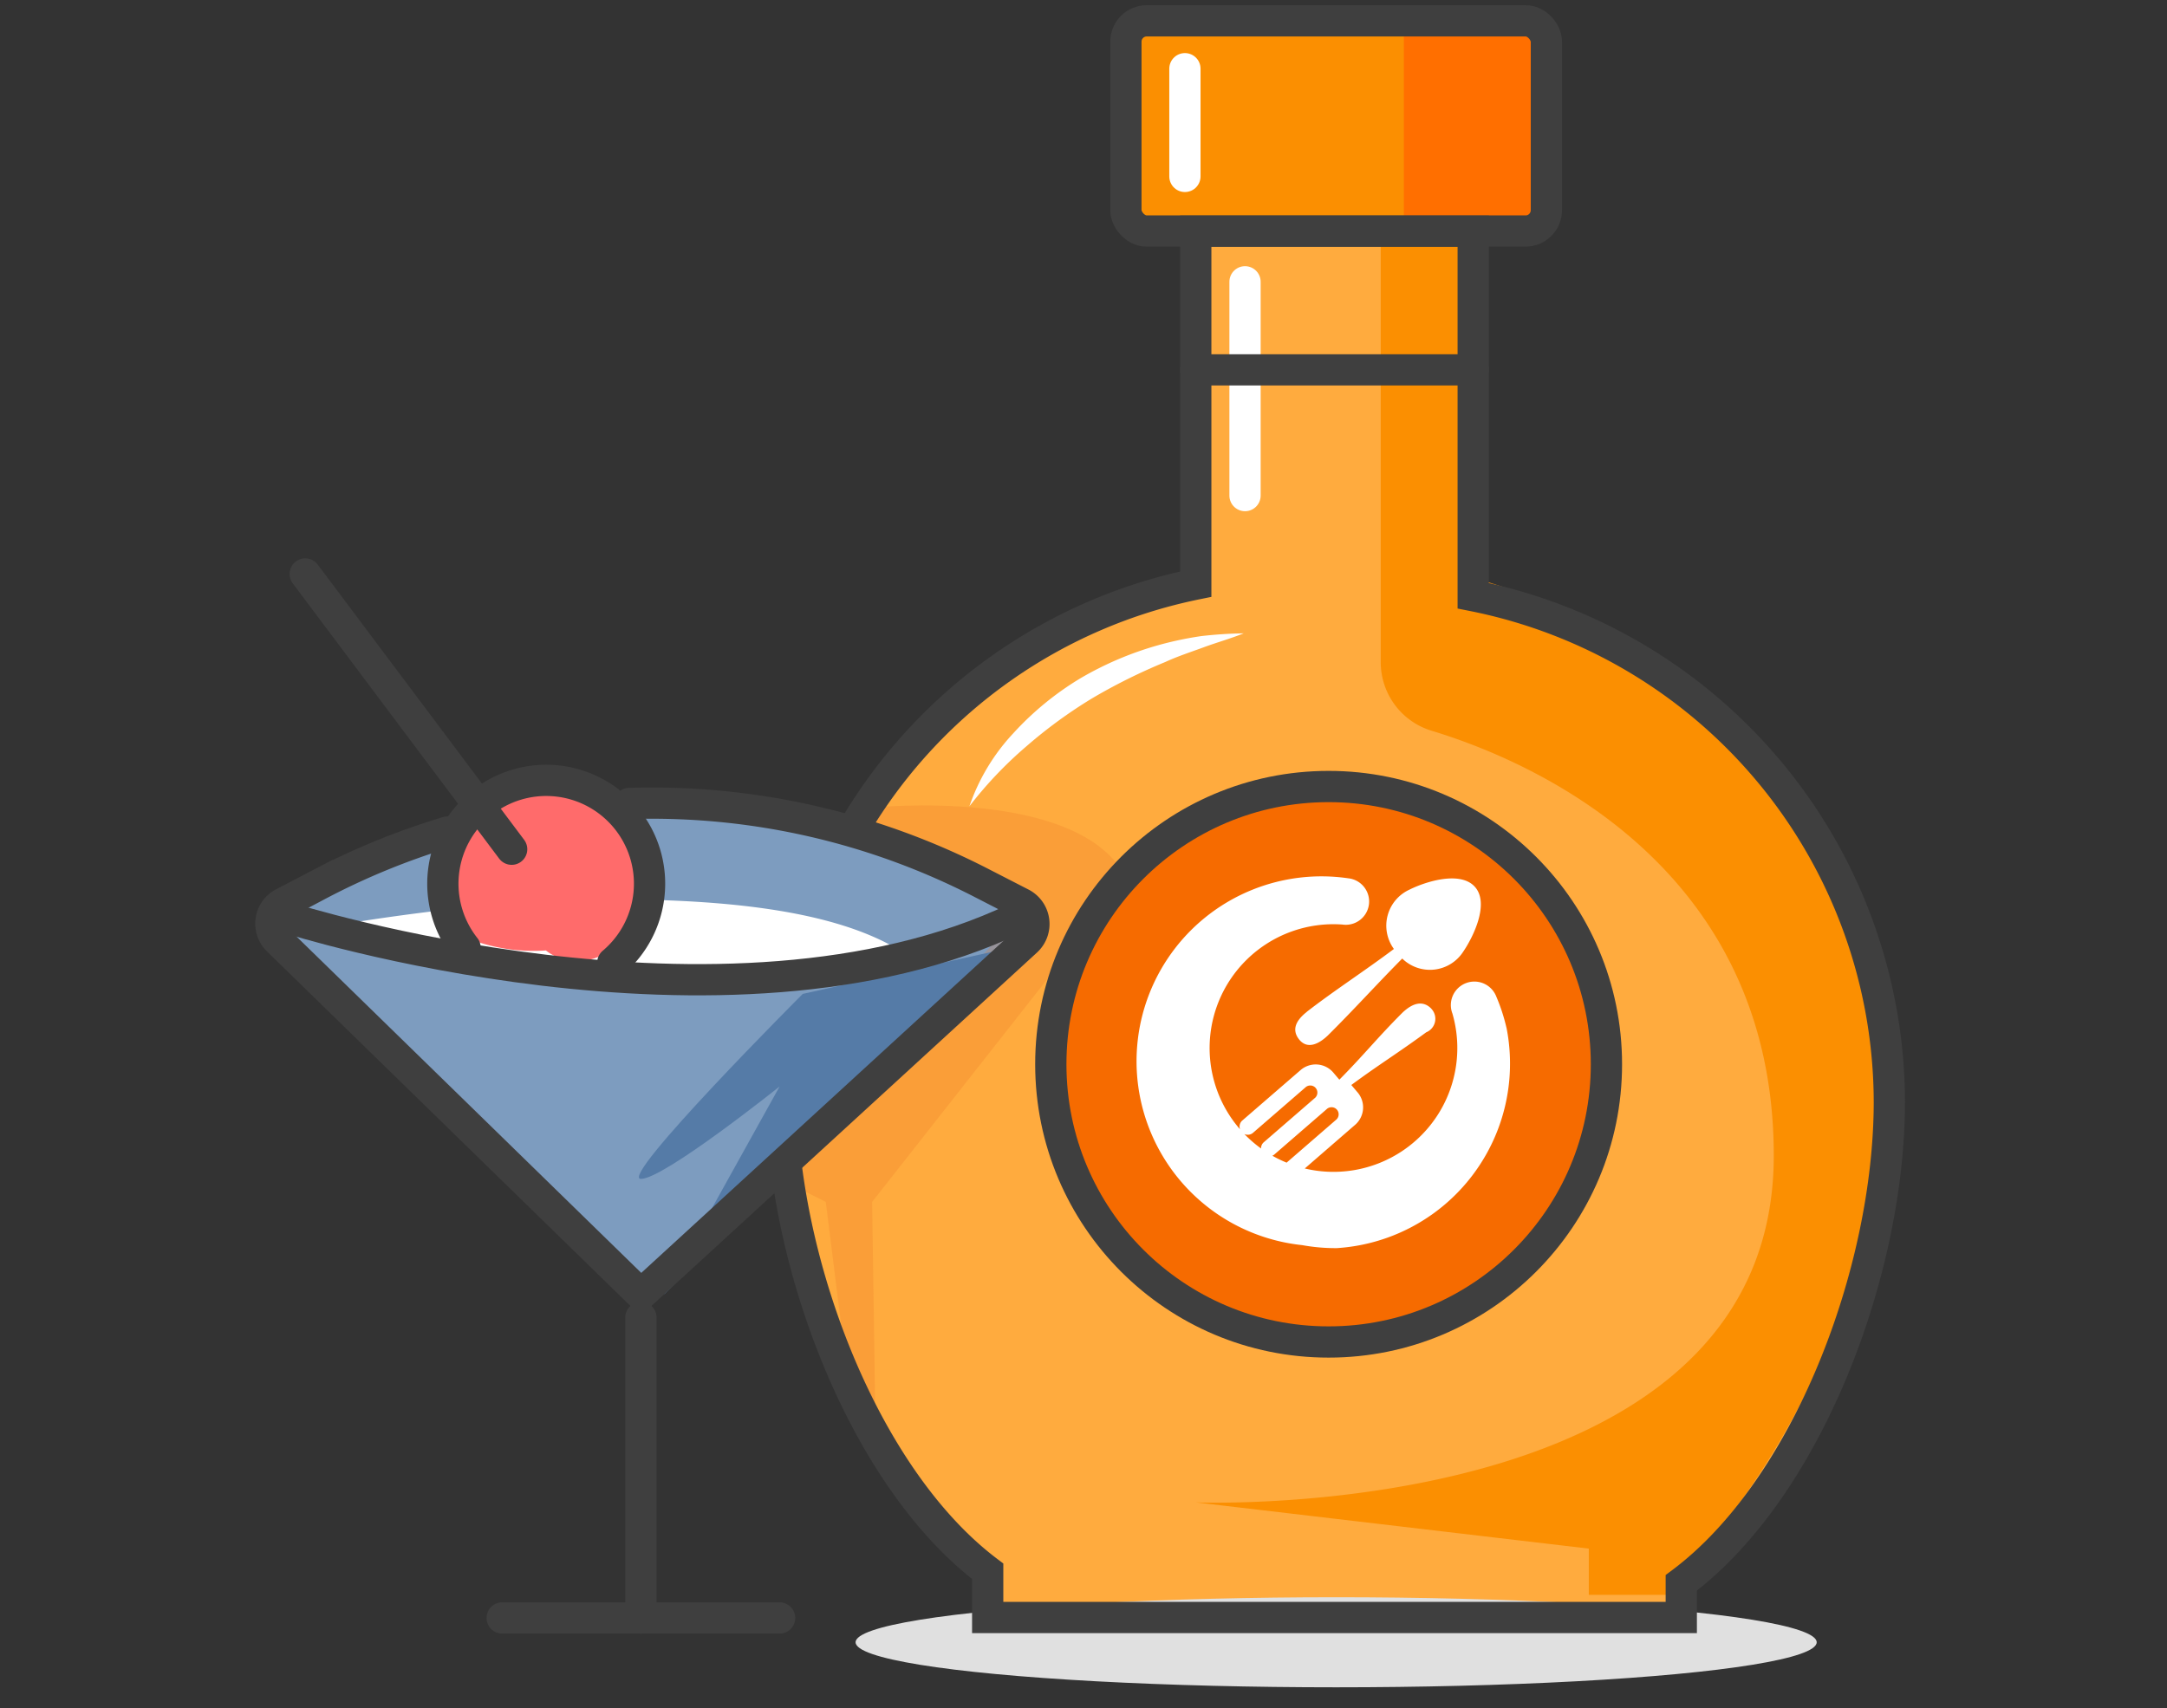 <svg xmlns="http://www.w3.org/2000/svg" xmlns:xlink="http://www.w3.org/1999/xlink" width="104" height="82" viewBox="0 0 104 82">
  <rect x="0" y="0" width="104" height="82" fill="#333333" stroke="none"/>
  <defs>
    <clipPath id="clip-ic3">
      <rect width="104" height="82"/>
    </clipPath>
  </defs>
  <g id="ic3" clip-path="url(#clip-ic3)">
    <g id="Bar" transform="translate(-9.994 -22.845)">
      <g id="Group_98" data-name="Group 98" transform="translate(22.994 23.845)">
        <path id="Path_769" data-name="Path 769" d="M40.2,57.762a34.552,34.552,0,0,1,16.9,3.817l1.9.976a1.11,1.11,0,0,1,.266,1.8L40.754,81.329,23.345,64.341a1.11,1.11,0,0,1,.255-1.8l1.62-.843a34.563,34.563,0,0,1,6.247-2.563" transform="translate(-22.994 -20.191)" fill="#7d9cbf"/>
        <path id="Path_770" data-name="Path 770" d="M78.565,50.5V33H65.25V49.943A24.81,24.81,0,0,0,49.017,61.371l-.122.588a34.53,34.53,0,0,1,5.725,2.319l1.9.976a1.11,1.11,0,0,1,.266,1.8L45.755,77.171l-.155.754c.943,7.356,4.538,15.534,9.664,19.406v2.219H88.551V97.887c6.058-4.527,9.986-15,9.986-23.1A24.832,24.832,0,0,0,78.565,50.5Z" transform="translate(-20.518 -22.902)" fill="#ffab3e"/>
        <circle id="Ellipse_239" data-name="Ellipse 239" cx="13.333" cy="13.333" r="13.333" transform="translate(37.431 36.757)" fill="#ff6b6b" opacity="0.51"/>
        <path id="Path_771" data-name="Path 771" d="M65.13,35.19V45.453" transform="translate(-18.378 -22.662)" fill="none" stroke="#fff" stroke-linecap="round" stroke-miterlimit="10" stroke-width="1.5"/>
        <rect id="Rectangle_286" data-name="Rectangle 286" width="20.18" height="10.09" rx="1" transform="translate(41.035 0)" fill="#fb8f01"/>
        <path id="Path_772" data-name="Path 772" d="M31.5,64.793a4.96,4.96,0,1,1,7.09.721" transform="translate(-22.18 -20.299)" fill="#ff6b6b"/>
        <path id="Path_773" data-name="Path 773" d="M49.438,57.951s9.986-1.043,12.205,3.4L49.438,76.88,49.6,87.653l-1.276-1.9-1.11-8.876L45,75.77,56.351,63.254l-6.913-3.861Z" transform="translate(-20.583 -20.18)" fill="#eb7728" opacity="0.24"/>
        <path id="Path_774" data-name="Path 774" d="M95.876,69.247C94.068,53.424,76.315,48.986,76.315,48.986L76.037,39H71.876V52.992a3.44,3.44,0,0,0,2.43,3.329c5.093,1.542,16.433,6.646,16.433,20.4C90.739,94.478,63,93.368,63,93.368l18.862,2.219v2.219H86.3l.355-1.376S97.7,85.058,95.876,69.247Z" transform="translate(-18.611 -22.245)" fill="#fb8f01"/>
        <ellipse id="Ellipse_240" data-name="Ellipse 240" cx="23.063" cy="2.162" rx="23.063" ry="2.162" transform="translate(28.062 75.676)" fill="#e0e0e0"/>
        <path id="Path_775" data-name="Path 775" d="M71,33h4.438v6.657H71Z" transform="translate(-17.735 -22.902)" fill="#fb8f01"/>
        <path id="Path_776" data-name="Path 776" d="M72,24h6.657v9.986H72Z" transform="translate(-17.625 -23.888)" fill="#ff6f00"/>
        <circle id="Ellipse_241" data-name="Ellipse 241" cx="13.333" cy="13.333" r="13.333" transform="translate(37.431 36.757)" fill="#f66b00" stroke="#3f3f3f" stroke-linecap="round" stroke-miterlimit="10" stroke-width="1.5"/>
        <path id="Path_777" data-name="Path 777" d="M45.29,77.926c.943,7.356,4.538,15.534,9.664,19.406v2.219H88.241V97.887c6.058-4.527,9.986-14.957,9.986-23.1A24.832,24.832,0,0,0,78.255,50.5V33H64.94V49.943A24.81,24.81,0,0,0,48.707,61.371" transform="translate(-20.552 -22.902)" fill="none" stroke="#3f3f3f" stroke-linecap="round" stroke-miterlimit="10" stroke-width="1.5"/>
        <rect id="Rectangle_287" data-name="Rectangle 287" width="20.18" height="10.09" rx="1" transform="translate(41.035 0)" fill="none" stroke="#3f3f3f" stroke-linecap="round" stroke-miterlimit="10" stroke-width="1.5"/>
        <path id="Path_778" data-name="Path 778" d="M63,39H76.315" transform="translate(-18.611 -22.245)" fill="none" stroke="#3f3f3f" stroke-linecap="round" stroke-miterlimit="10" stroke-width="1.5"/>
        <path id="Path_779" data-name="Path 779" d="M68.609,67.423c-.566.444-.71.888-.366,1.32s.843.311,1.365-.178c1.221-1.209,2.374-2.485,3.584-3.706a1.9,1.9,0,0,0,2.929-.333c.477-.7,1.265-2.3.566-3.1s-2.386-.255-3.14.122a1.9,1.9,0,0,0-.755,2.852c-1.387,1.043-2.852,1.986-4.183,3.018Zm9.587.766a8.876,8.876,0,0,0-.488-1.5,1.129,1.129,0,0,0-2.108.81,5.944,5.944,0,1,1-5.281-4.272,1.119,1.119,0,1,0,.288-2.219,8.876,8.876,0,1,0-2.219,17.609,8.976,8.976,0,0,0,1.664.144A8.876,8.876,0,0,0,78.2,68.2Zm-3.595-.91c-.388-.411-.877-.322-1.409.189-1.187,1.187-1.831,2.008-3.018,3.207l-.311-.366a1.11,1.11,0,0,0-1.531-.111L65.5,72.649a.392.392,0,1,0,.555.555l2.485-2.153a.341.341,0,1,1,.477.488l-2.485,2.153a.388.388,0,0,0,.544.555l2.485-2.153a.341.341,0,1,1,.477.488l-2.485,2.153a.392.392,0,1,0,.555.555l2.84-2.463a1.11,1.11,0,0,0,.111-1.531l-.311-.366c1.354-1,2.219-1.52,3.595-2.53a.7.7,0,0,0,.244-1.132Z" transform="translate(-18.895 -19.844)" fill="#fff"/>
        <path id="Path_780" data-name="Path 780" d="M46.776,66.219S37.9,75.1,39.009,75.1s6.657-4.438,6.657-4.438l-5.548,9.986L56.762,64Z" transform="translate(-21.25 -19.506)" fill="#557ba7"/>
        <path id="Path_781" data-name="Path 781" d="M40.424,61.92a2.674,2.674,0,0,1-.4.732,2.718,2.718,0,0,1-2.607,2.219,2.386,2.386,0,0,1-1.553-.51,8.566,8.566,0,0,1-4.083-.721,2.341,2.341,0,0,1-1.11-1.187c-2.763.333-4.671.666-4.671.666,13.315,5.548,26.629,1.11,26.629,1.11C49.645,62.519,45.029,62.009,40.424,61.92Z" transform="translate(-22.665 -19.734)" fill="#fff"/>
        <path id="Path_782" data-name="Path 782" d="M33,93H46.315" transform="translate(-21.898 -16.329)" fill="none" stroke="#3f3f3f" stroke-linecap="round" stroke-miterlimit="10" stroke-width="1.5"/>
        <path id="Path_783" data-name="Path 783" d="M39,80V94.424" transform="translate(-21.241 -17.753)" fill="none" stroke="#3f3f3f" stroke-linecap="round" stroke-miterlimit="10" stroke-width="1.5"/>
        <path id="Path_784" data-name="Path 784" d="M40.2,57.762a34.552,34.552,0,0,1,16.9,3.817l1.9.976a1.11,1.11,0,0,1,.266,1.8L40.754,81.329,23.345,64.341a1.11,1.11,0,0,1,.255-1.8l1.62-.843a34.563,34.563,0,0,1,6.247-2.563" transform="translate(-22.994 -20.191)" fill="none" stroke="#3f3f3f" stroke-linecap="round" stroke-miterlimit="10" stroke-width="1.5"/>
        <path id="Path_785" data-name="Path 785" d="M23.77,62.72s20.937,6.657,34.907,0" transform="translate(-22.909 -19.646)" fill="none" stroke="#3f3f3f" stroke-linecap="round" stroke-miterlimit="10" stroke-width="1.5"/>
        <path id="Path_786" data-name="Path 786" d="M34.388,61.045,24.48,47.83" transform="translate(-22.832 -21.277)" fill="none" stroke="#3f3f3f" stroke-linecap="round" stroke-miterlimit="10" stroke-width="1.5"/>
        <path id="Path_787" data-name="Path 787" d="M31.5,64.793a4.96,4.96,0,1,1,7.09.721" transform="translate(-22.18 -20.299)" fill="none" stroke="#3f3f3f" stroke-linecap="round" stroke-miterlimit="10" stroke-width="1.5"/>
        <path id="Path_788" data-name="Path 788" d="M53.21,58.7a9.731,9.731,0,0,1,2.108-3.506,14.425,14.425,0,0,1,3.207-2.63,15.9,15.9,0,0,1,3.795-1.609,16.642,16.642,0,0,1,2.008-.422,20.247,20.247,0,0,1,2.042-.133c-.632.255-1.276.433-1.908.666s-1.254.433-1.853.71A27.451,27.451,0,0,0,59.1,53.518a22.846,22.846,0,0,0-3.151,2.3A19.216,19.216,0,0,0,53.21,58.7Z" transform="translate(-19.684 -20.996)" fill="#fff"/>
        <path id="Path_789" data-name="Path 789" d="M62.53,25.97v5.171" transform="translate(-18.663 -23.672)" fill="none" stroke="#fff" stroke-linecap="round" stroke-miterlimit="10" stroke-width="1.5"/>
      </g>
    </g>
  </g>
</svg>
